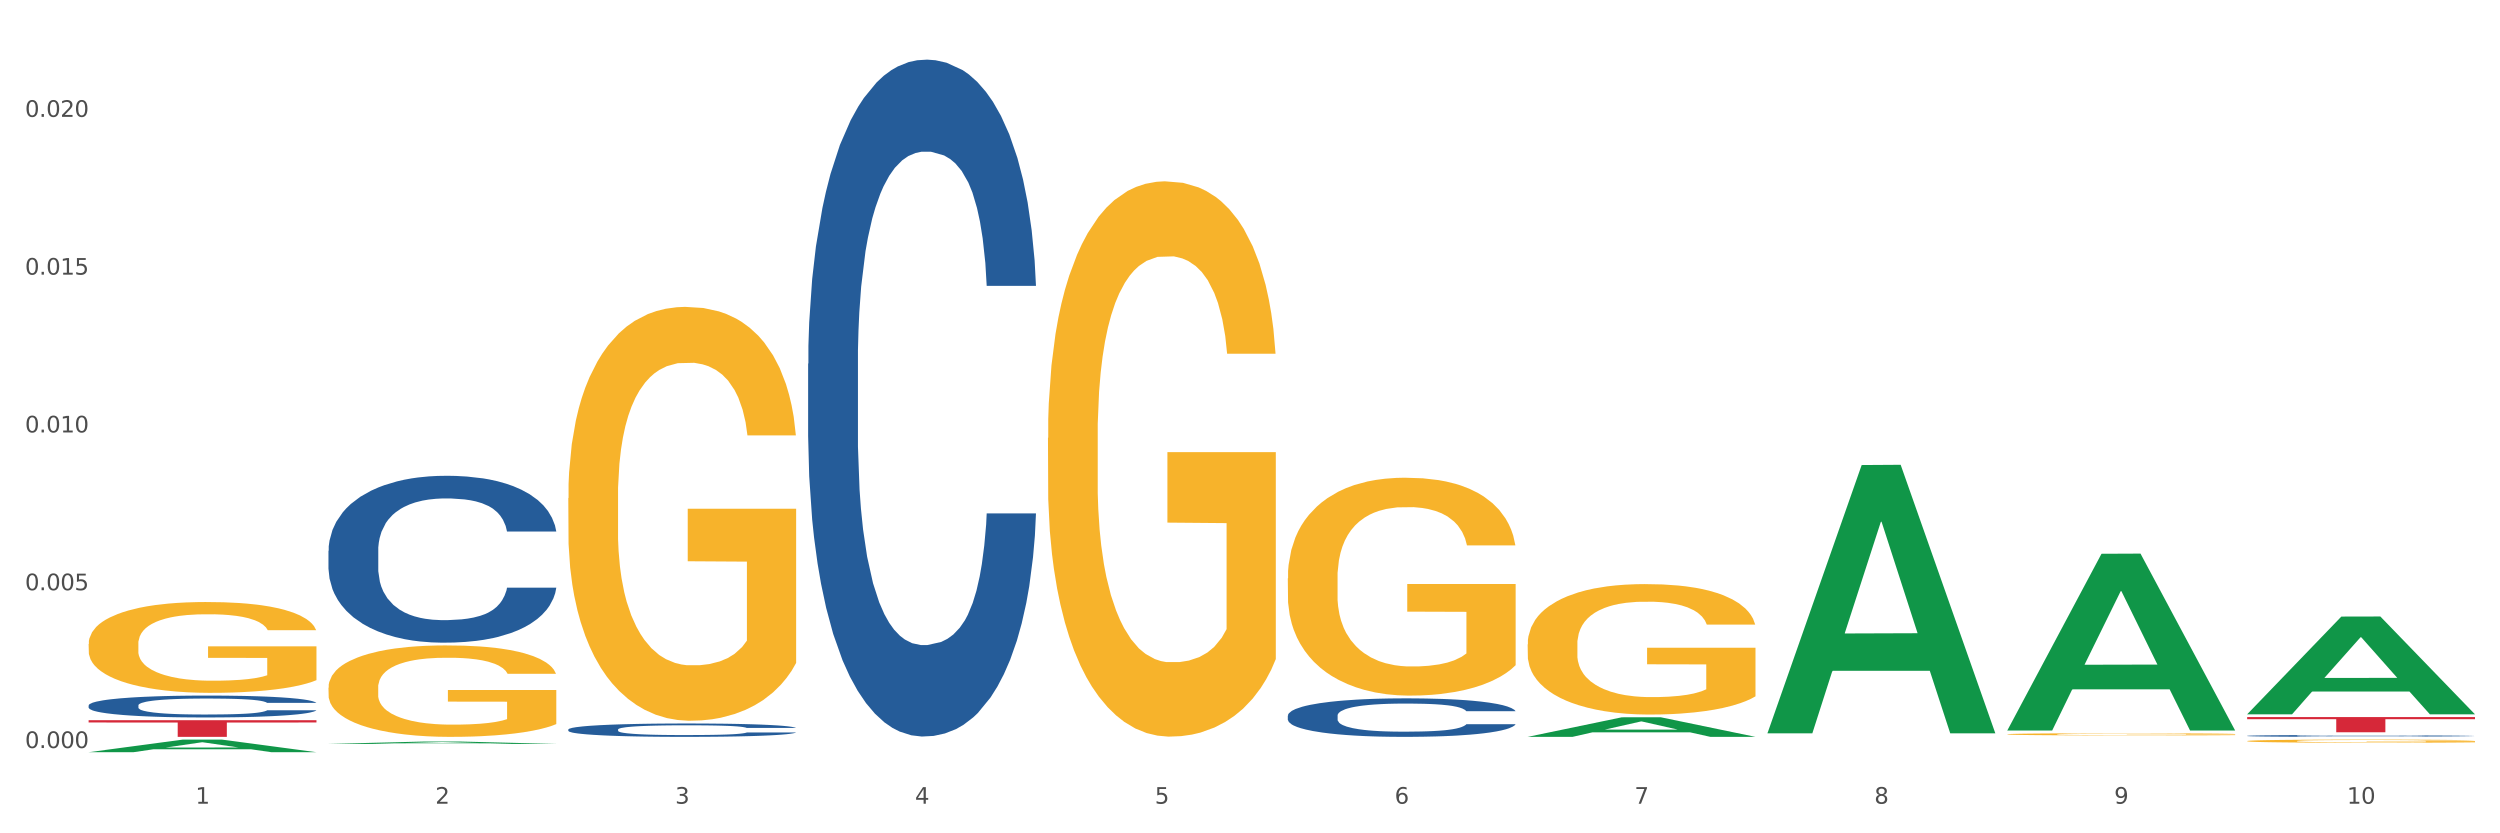 <?xml version="1.0" encoding="utf-8" standalone="no"?>
<!DOCTYPE svg PUBLIC "-//W3C//DTD SVG 1.1//EN"
  "http://www.w3.org/Graphics/SVG/1.1/DTD/svg11.dtd">
<svg xmlns:xlink="http://www.w3.org/1999/xlink" width="1080pt" height="360pt" viewBox="0 0 1080 360" xmlns="http://www.w3.org/2000/svg" version="1.1">
 <rect x="0" y="0" width="1080" height="360" fill="#333333" stroke="none"/>
 <defs>
  <style type="text/css">*{stroke-linejoin: round; stroke-linecap: butt}</style>
 </defs>
 <g id="figure_1">
  <g id="patch_1">
   <path d="M 0 360 
L 1080 360 
L 1080 0 
L 0 0 
z
" style="fill: #ffffff; stroke: #ffffff; stroke-linejoin: miter"/>
  </g>
  <g id="axes_1">
   <g id="matplotlib.axis_1">
    <g id="xtick_1">
     <g id="text_1">
      <!-- 1 -->
      <g style="fill: #4d4d4d" transform="translate(84.444 347.204) scale(0.096 -0.096)">
       <defs>
        <path id="DejaVuSans-31" d="M 794 531 
L 1825 531 
L 1825 4091 
L 703 3866 
L 703 4441 
L 1819 4666 
L 2450 4666 
L 2450 531 
L 3481 531 
L 3481 0 
L 794 0 
L 794 531 
z
" transform="scale(0.016)"/>
       </defs>
       <use xlink:href="#DejaVuSans-31"/>
      </g>
     </g>
    </g>
    <g id="xtick_2">
     <g id="text_2">
      <!-- 2 -->
      <g style="fill: #4d4d4d" transform="translate(188.053 347.204) scale(0.096 -0.096)">
       <defs>
        <path id="DejaVuSans-32" d="M 1228 531 
L 3431 531 
L 3431 0 
L 469 0 
L 469 531 
Q 828 903 1448 1529 
Q 2069 2156 2228 2338 
Q 2531 2678 2651 2914 
Q 2772 3150 2772 3378 
Q 2772 3750 2511 3984 
Q 2250 4219 1831 4219 
Q 1534 4219 1204 4116 
Q 875 4013 500 3803 
L 500 4441 
Q 881 4594 1212 4672 
Q 1544 4750 1819 4750 
Q 2544 4750 2975 4387 
Q 3406 4025 3406 3419 
Q 3406 3131 3298 2873 
Q 3191 2616 2906 2266 
Q 2828 2175 2409 1742 
Q 1991 1309 1228 531 
z
" transform="scale(0.016)"/>
       </defs>
       <use xlink:href="#DejaVuSans-32"/>
      </g>
     </g>
    </g>
    <g id="xtick_3">
     <g id="text_3">
      <!-- 3 -->
      <g style="fill: #4d4d4d" transform="translate(291.663 347.204) scale(0.096 -0.096)">
       <defs>
        <path id="DejaVuSans-33" d="M 2597 2516 
Q 3050 2419 3304 2112 
Q 3559 1806 3559 1356 
Q 3559 666 3084 287 
Q 2609 -91 1734 -91 
Q 1441 -91 1130 -33 
Q 819 25 488 141 
L 488 750 
Q 750 597 1062 519 
Q 1375 441 1716 441 
Q 2309 441 2620 675 
Q 2931 909 2931 1356 
Q 2931 1769 2642 2001 
Q 2353 2234 1838 2234 
L 1294 2234 
L 1294 2753 
L 1863 2753 
Q 2328 2753 2575 2939 
Q 2822 3125 2822 3475 
Q 2822 3834 2567 4026 
Q 2313 4219 1838 4219 
Q 1578 4219 1281 4162 
Q 984 4106 628 3988 
L 628 4550 
Q 988 4650 1302 4700 
Q 1616 4750 1894 4750 
Q 2613 4750 3031 4423 
Q 3450 4097 3450 3541 
Q 3450 3153 3228 2886 
Q 3006 2619 2597 2516 
z
" transform="scale(0.016)"/>
       </defs>
       <use xlink:href="#DejaVuSans-33"/>
      </g>
     </g>
    </g>
    <g id="xtick_4">
     <g id="text_4">
      <!-- 4 -->
      <g style="fill: #4d4d4d" transform="translate(395.273 347.204) scale(0.096 -0.096)">
       <defs>
        <path id="DejaVuSans-34" d="M 2419 4116 
L 825 1625 
L 2419 1625 
L 2419 4116 
z
M 2253 4666 
L 3047 4666 
L 3047 1625 
L 3713 1625 
L 3713 1100 
L 3047 1100 
L 3047 0 
L 2419 0 
L 2419 1100 
L 313 1100 
L 313 1709 
L 2253 4666 
z
" transform="scale(0.016)"/>
       </defs>
       <use xlink:href="#DejaVuSans-34"/>
      </g>
     </g>
    </g>
    <g id="xtick_5">
     <g id="text_5">
      <!-- 5 -->
      <g style="fill: #4d4d4d" transform="translate(498.883 347.204) scale(0.096 -0.096)">
       <defs>
        <path id="DejaVuSans-35" d="M 691 4666 
L 3169 4666 
L 3169 4134 
L 1269 4134 
L 1269 2991 
Q 1406 3038 1543 3061 
Q 1681 3084 1819 3084 
Q 2600 3084 3056 2656 
Q 3513 2228 3513 1497 
Q 3513 744 3044 326 
Q 2575 -91 1722 -91 
Q 1428 -91 1123 -41 
Q 819 9 494 109 
L 494 744 
Q 775 591 1075 516 
Q 1375 441 1709 441 
Q 2250 441 2565 725 
Q 2881 1009 2881 1497 
Q 2881 1984 2565 2268 
Q 2250 2553 1709 2553 
Q 1456 2553 1204 2497 
Q 953 2441 691 2322 
L 691 4666 
z
" transform="scale(0.016)"/>
       </defs>
       <use xlink:href="#DejaVuSans-35"/>
      </g>
     </g>
    </g>
    <g id="xtick_6">
     <g id="text_6">
      <!-- 6 -->
      <g style="fill: #4d4d4d" transform="translate(602.492 347.204) scale(0.096 -0.096)">
       <defs>
        <path id="DejaVuSans-36" d="M 2113 2584 
Q 1688 2584 1439 2293 
Q 1191 2003 1191 1497 
Q 1191 994 1439 701 
Q 1688 409 2113 409 
Q 2538 409 2786 701 
Q 3034 994 3034 1497 
Q 3034 2003 2786 2293 
Q 2538 2584 2113 2584 
z
M 3366 4563 
L 3366 3988 
Q 3128 4100 2886 4159 
Q 2644 4219 2406 4219 
Q 1781 4219 1451 3797 
Q 1122 3375 1075 2522 
Q 1259 2794 1537 2939 
Q 1816 3084 2150 3084 
Q 2853 3084 3261 2657 
Q 3669 2231 3669 1497 
Q 3669 778 3244 343 
Q 2819 -91 2113 -91 
Q 1303 -91 875 529 
Q 447 1150 447 2328 
Q 447 3434 972 4092 
Q 1497 4750 2381 4750 
Q 2619 4750 2861 4703 
Q 3103 4656 3366 4563 
z
" transform="scale(0.016)"/>
       </defs>
       <use xlink:href="#DejaVuSans-36"/>
      </g>
     </g>
    </g>
    <g id="xtick_7">
     <g id="text_7">
      <!-- 7 -->
      <g style="fill: #4d4d4d" transform="translate(706.102 347.204) scale(0.096 -0.096)">
       <defs>
        <path id="DejaVuSans-37" d="M 525 4666 
L 3525 4666 
L 3525 4397 
L 1831 0 
L 1172 0 
L 2766 4134 
L 525 4134 
L 525 4666 
z
" transform="scale(0.016)"/>
       </defs>
       <use xlink:href="#DejaVuSans-37"/>
      </g>
     </g>
    </g>
    <g id="xtick_8">
     <g id="text_8">
      <!-- 8 -->
      <g style="fill: #4d4d4d" transform="translate(809.712 347.204) scale(0.096 -0.096)">
       <defs>
        <path id="DejaVuSans-38" d="M 2034 2216 
Q 1584 2216 1326 1975 
Q 1069 1734 1069 1313 
Q 1069 891 1326 650 
Q 1584 409 2034 409 
Q 2484 409 2743 651 
Q 3003 894 3003 1313 
Q 3003 1734 2745 1975 
Q 2488 2216 2034 2216 
z
M 1403 2484 
Q 997 2584 770 2862 
Q 544 3141 544 3541 
Q 544 4100 942 4425 
Q 1341 4750 2034 4750 
Q 2731 4750 3128 4425 
Q 3525 4100 3525 3541 
Q 3525 3141 3298 2862 
Q 3072 2584 2669 2484 
Q 3125 2378 3379 2068 
Q 3634 1759 3634 1313 
Q 3634 634 3220 271 
Q 2806 -91 2034 -91 
Q 1263 -91 848 271 
Q 434 634 434 1313 
Q 434 1759 690 2068 
Q 947 2378 1403 2484 
z
M 1172 3481 
Q 1172 3119 1398 2916 
Q 1625 2713 2034 2713 
Q 2441 2713 2670 2916 
Q 2900 3119 2900 3481 
Q 2900 3844 2670 4047 
Q 2441 4250 2034 4250 
Q 1625 4250 1398 4047 
Q 1172 3844 1172 3481 
z
" transform="scale(0.016)"/>
       </defs>
       <use xlink:href="#DejaVuSans-38"/>
      </g>
     </g>
    </g>
    <g id="xtick_9">
     <g id="text_9">
      <!-- 9 -->
      <g style="fill: #4d4d4d" transform="translate(913.322 347.204) scale(0.096 -0.096)">
       <defs>
        <path id="DejaVuSans-39" d="M 703 97 
L 703 672 
Q 941 559 1184 500 
Q 1428 441 1663 441 
Q 2288 441 2617 861 
Q 2947 1281 2994 2138 
Q 2813 1869 2534 1725 
Q 2256 1581 1919 1581 
Q 1219 1581 811 2004 
Q 403 2428 403 3163 
Q 403 3881 828 4315 
Q 1253 4750 1959 4750 
Q 2769 4750 3195 4129 
Q 3622 3509 3622 2328 
Q 3622 1225 3098 567 
Q 2575 -91 1691 -91 
Q 1453 -91 1209 -44 
Q 966 3 703 97 
z
M 1959 2075 
Q 2384 2075 2632 2365 
Q 2881 2656 2881 3163 
Q 2881 3666 2632 3958 
Q 2384 4250 1959 4250 
Q 1534 4250 1286 3958 
Q 1038 3666 1038 3163 
Q 1038 2656 1286 2365 
Q 1534 2075 1959 2075 
z
" transform="scale(0.016)"/>
       </defs>
       <use xlink:href="#DejaVuSans-39"/>
      </g>
     </g>
    </g>
    <g id="xtick_10">
     <g id="text_10">
      <!-- 10 -->
      <g style="fill: #4d4d4d" transform="translate(1013.877 347.204) scale(0.096 -0.096)">
       <defs>
        <path id="DejaVuSans-30" d="M 2034 4250 
Q 1547 4250 1301 3770 
Q 1056 3291 1056 2328 
Q 1056 1369 1301 889 
Q 1547 409 2034 409 
Q 2525 409 2770 889 
Q 3016 1369 3016 2328 
Q 3016 3291 2770 3770 
Q 2525 4250 2034 4250 
z
M 2034 4750 
Q 2819 4750 3233 4129 
Q 3647 3509 3647 2328 
Q 3647 1150 3233 529 
Q 2819 -91 2034 -91 
Q 1250 -91 836 529 
Q 422 1150 422 2328 
Q 422 3509 836 4129 
Q 1250 4750 2034 4750 
z
" transform="scale(0.016)"/>
       </defs>
       <use xlink:href="#DejaVuSans-31"/>
       <use xlink:href="#DejaVuSans-30" transform="translate(63.623 0)"/>
      </g>
     </g>
    </g>
    <g id="xtick_11"/>
    <g id="xtick_12"/>
    <g id="xtick_13"/>
    <g id="xtick_14"/>
    <g id="xtick_15"/>
    <g id="xtick_16"/>
    <g id="xtick_17"/>
    <g id="xtick_18"/>
    <g id="xtick_19"/>
   </g>
   <g id="matplotlib.axis_2">
    <g id="ytick_1">
     <g id="text_11">
      <!-- 0.000 -->
      <g style="fill: #4d4d4d" transform="translate(10.8 323.149) scale(0.096 -0.096)">
       <defs>
        <path id="DejaVuSans-2e" d="M 684 794 
L 1344 794 
L 1344 0 
L 684 0 
L 684 794 
z
" transform="scale(0.016)"/>
       </defs>
       <use xlink:href="#DejaVuSans-30"/>
       <use xlink:href="#DejaVuSans-2e" transform="translate(63.623 0)"/>
       <use xlink:href="#DejaVuSans-30" transform="translate(95.41 0)"/>
       <use xlink:href="#DejaVuSans-30" transform="translate(159.033 0)"/>
       <use xlink:href="#DejaVuSans-30" transform="translate(222.656 0)"/>
      </g>
     </g>
    </g>
    <g id="ytick_2">
     <g id="text_12">
      <!-- 0.005 -->
      <g style="fill: #4d4d4d" transform="translate(10.8 254.982) scale(0.096 -0.096)">
       <use xlink:href="#DejaVuSans-30"/>
       <use xlink:href="#DejaVuSans-2e" transform="translate(63.623 0)"/>
       <use xlink:href="#DejaVuSans-30" transform="translate(95.41 0)"/>
       <use xlink:href="#DejaVuSans-30" transform="translate(159.033 0)"/>
       <use xlink:href="#DejaVuSans-35" transform="translate(222.656 0)"/>
      </g>
     </g>
    </g>
    <g id="ytick_3">
     <g id="text_13">
      <!-- 0.010 -->
      <g style="fill: #4d4d4d" transform="translate(10.8 186.815) scale(0.096 -0.096)">
       <use xlink:href="#DejaVuSans-30"/>
       <use xlink:href="#DejaVuSans-2e" transform="translate(63.623 0)"/>
       <use xlink:href="#DejaVuSans-30" transform="translate(95.41 0)"/>
       <use xlink:href="#DejaVuSans-31" transform="translate(159.033 0)"/>
       <use xlink:href="#DejaVuSans-30" transform="translate(222.656 0)"/>
      </g>
     </g>
    </g>
    <g id="ytick_4">
     <g id="text_14">
      <!-- 0.015 -->
      <g style="fill: #4d4d4d" transform="translate(10.8 118.648) scale(0.096 -0.096)">
       <use xlink:href="#DejaVuSans-30"/>
       <use xlink:href="#DejaVuSans-2e" transform="translate(63.623 0)"/>
       <use xlink:href="#DejaVuSans-30" transform="translate(95.41 0)"/>
       <use xlink:href="#DejaVuSans-31" transform="translate(159.033 0)"/>
       <use xlink:href="#DejaVuSans-35" transform="translate(222.656 0)"/>
      </g>
     </g>
    </g>
    <g id="ytick_5">
     <g id="text_15">
      <!-- 0.020 -->
      <g style="fill: #4d4d4d" transform="translate(10.8 50.481) scale(0.096 -0.096)">
       <use xlink:href="#DejaVuSans-30"/>
       <use xlink:href="#DejaVuSans-2e" transform="translate(63.623 0)"/>
       <use xlink:href="#DejaVuSans-30" transform="translate(95.41 0)"/>
       <use xlink:href="#DejaVuSans-32" transform="translate(159.033 0)"/>
       <use xlink:href="#DejaVuSans-30" transform="translate(222.656 0)"/>
      </g>
     </g>
    </g>
    <g id="ytick_6"/>
    <g id="ytick_7"/>
    <g id="ytick_8"/>
    <g id="ytick_9"/>
   </g>
   <g id="PolyCollection_1">
    <path d="M 38.283 324.939 
L 38.384 324.934 
L 78.974 319.507 
L 95.818 319.502 
L 136.712 324.95 
L 117.229 324.95 
L 108.401 323.681 
L 66.493 323.681 
L 66.188 323.701 
L 57.664 324.95 
L 38.283 324.95 
L 38.283 324.939 
L 71.769 322.924 
L 103.125 322.919 
L 87.599 320.663 
L 87.396 320.653 
L 87.193 320.668 
L 71.668 322.919 
L 71.769 322.924 
L 38.283 324.939 
z
" clip-path="url(#p1e7a0c6ea5)" style="fill: #109648"/>
    <path d="M 970.771 317.882 
L 970.887 317.881 
L 970.887 317.86 
L 971.236 317.832 
L 972.516 317.781 
L 974.145 317.741 
L 976.937 317.696 
L 978.45 317.676 
L 980.428 317.655 
L 984.5 317.62 
L 989.154 317.591 
L 992.411 317.575 
L 994.854 317.564 
L 1000.323 317.546 
L 1003.464 317.538 
L 1006.722 317.531 
L 1009.514 317.527 
L 1014.168 317.521 
L 1017.891 317.519 
L 1022.196 317.518 
L 1025.803 317.519 
L 1030.573 317.522 
L 1037.554 317.531 
L 1040.23 317.536 
L 1043.836 317.545 
L 1047.56 317.557 
L 1050.585 317.569 
L 1054.075 317.586 
L 1057.682 317.608 
L 1061.172 317.636 
L 1063.615 317.662 
L 1065.593 317.689 
L 1067.338 317.722 
L 1068.618 317.758 
L 1069.2 317.789 
L 1047.909 317.789 
L 1047.327 317.761 
L 1046.163 317.732 
L 1045 317.712 
L 1043.72 317.696 
L 1041.742 317.677 
L 1039.997 317.665 
L 1037.088 317.651 
L 1034.412 317.643 
L 1032.202 317.637 
L 1029.526 317.633 
L 1023.825 317.628 
L 1019.753 317.628 
L 1017.193 317.63 
L 1014.052 317.634 
L 1011.376 317.639 
L 1008.234 317.648 
L 1005.791 317.657 
L 1003.348 317.67 
L 1001.952 317.679 
L 999.857 317.695 
L 998.461 317.708 
L 996.6 317.731 
L 995.553 317.747 
L 993.691 317.789 
L 992.877 317.82 
L 992.528 317.842 
L 992.295 317.866 
L 992.295 317.981 
L 992.993 318.032 
L 993.575 318.055 
L 994.505 318.08 
L 996.251 318.112 
L 998.81 318.144 
L 1001.486 318.167 
L 1003.697 318.181 
L 1005.791 318.191 
L 1007.885 318.199 
L 1010.445 318.207 
L 1012.539 318.211 
L 1015.681 318.216 
L 1019.404 318.218 
L 1022.312 318.218 
L 1028.246 318.214 
L 1030.922 318.21 
L 1033.482 318.205 
L 1036.274 318.197 
L 1038.484 318.188 
L 1039.764 318.182 
L 1041.859 318.168 
L 1043.487 318.153 
L 1044.884 318.136 
L 1045.814 318.121 
L 1046.861 318.099 
L 1047.676 318.074 
L 1047.909 318.061 
L 1069.2 318.061 
L 1068.735 318.087 
L 1067.92 318.113 
L 1066.291 318.148 
L 1065.012 318.168 
L 1063.034 318.192 
L 1060.939 318.213 
L 1058.031 318.236 
L 1055.355 318.253 
L 1052.562 318.267 
L 1049.537 318.281 
L 1044.069 318.299 
L 1042.091 318.304 
L 1037.903 318.313 
L 1034.645 318.318 
L 1029.875 318.323 
L 1024.988 318.326 
L 1019.869 318.327 
L 1015.332 318.326 
L 1010.329 318.321 
L 1007.187 318.317 
L 1003.697 318.31 
L 999.625 318.3 
L 995.785 318.287 
L 992.179 318.272 
L 988.804 318.255 
L 985.663 318.236 
L 981.591 318.205 
L 978.566 318.173 
L 976.355 318.145 
L 974.843 318.12 
L 973.33 318.089 
L 972.516 318.068 
L 971.236 318.016 
L 970.771 317.968 
L 970.771 317.882 
z
" clip-path="url(#p1e7a0c6ea5)" style="fill: #255c99"/>
    <path d="M 970.771 309.771 
L 1069.2 309.771 
L 1069.2 310.685 
L 1030.481 310.691 
L 1030.481 316.343 
L 1009.256 316.343 
L 1009.256 310.691 
L 970.771 310.685 
L 970.771 309.778 
L 970.771 309.771 
z
" clip-path="url(#p1e7a0c6ea5)" style="fill: #d62839"/>
    <path d="M 38.283 311.117 
L 136.712 311.117 
L 136.712 312.119 
L 97.994 312.126 
L 97.994 318.327 
L 76.768 318.327 
L 76.768 312.126 
L 38.283 312.119 
L 38.283 311.124 
L 38.283 311.117 
z
" clip-path="url(#p1e7a0c6ea5)" style="fill: #d62839"/>
    <path d="M 556.332 309.163 
L 556.448 309.148 
L 556.448 308.722 
L 556.797 308.145 
L 558.077 307.081 
L 559.706 306.276 
L 562.498 305.333 
L 564.011 304.938 
L 565.989 304.497 
L 570.061 303.783 
L 574.715 303.175 
L 577.972 302.841 
L 580.415 302.628 
L 585.884 302.248 
L 589.025 302.081 
L 592.283 301.944 
L 595.075 301.853 
L 599.729 301.747 
L 603.452 301.701 
L 607.757 301.686 
L 611.364 301.701 
L 616.134 301.762 
L 623.115 301.944 
L 625.791 302.051 
L 629.397 302.233 
L 633.121 302.476 
L 636.146 302.719 
L 639.636 303.069 
L 643.243 303.525 
L 646.733 304.102 
L 649.176 304.634 
L 651.154 305.197 
L 652.899 305.88 
L 654.179 306.625 
L 654.761 307.248 
L 633.47 307.248 
L 632.888 306.686 
L 631.724 306.078 
L 630.561 305.668 
L 629.281 305.333 
L 627.303 304.953 
L 625.558 304.71 
L 622.649 304.421 
L 619.973 304.239 
L 617.763 304.133 
L 615.087 304.042 
L 609.386 303.95 
L 605.314 303.95 
L 602.754 303.981 
L 599.613 304.057 
L 596.937 304.163 
L 593.795 304.345 
L 591.352 304.543 
L 588.909 304.801 
L 587.513 304.984 
L 585.418 305.318 
L 584.022 305.592 
L 582.161 306.063 
L 581.114 306.397 
L 579.252 307.263 
L 578.438 307.902 
L 578.089 308.342 
L 577.856 308.829 
L 577.856 311.2 
L 578.554 312.263 
L 579.136 312.719 
L 580.066 313.236 
L 581.812 313.905 
L 584.371 314.558 
L 587.047 315.029 
L 589.258 315.318 
L 591.352 315.531 
L 593.446 315.698 
L 596.006 315.85 
L 598.1 315.941 
L 601.242 316.032 
L 604.965 316.078 
L 607.873 316.078 
L 613.807 316.002 
L 616.483 315.926 
L 619.043 315.82 
L 621.835 315.652 
L 624.045 315.47 
L 625.325 315.333 
L 627.42 315.044 
L 629.048 314.74 
L 630.445 314.391 
L 631.375 314.087 
L 632.422 313.631 
L 633.237 313.114 
L 633.47 312.841 
L 654.761 312.841 
L 654.296 313.388 
L 653.481 313.92 
L 651.852 314.634 
L 650.573 315.044 
L 648.595 315.546 
L 646.5 315.971 
L 643.592 316.443 
L 640.916 316.792 
L 638.123 317.096 
L 635.098 317.37 
L 629.63 317.75 
L 627.652 317.856 
L 623.464 318.038 
L 620.206 318.145 
L 615.436 318.251 
L 610.549 318.312 
L 605.43 318.327 
L 600.893 318.297 
L 595.89 318.206 
L 592.748 318.114 
L 589.258 317.978 
L 585.186 317.765 
L 581.346 317.506 
L 577.74 317.202 
L 574.365 316.853 
L 571.224 316.458 
L 567.152 315.804 
L 564.127 315.166 
L 561.916 314.573 
L 560.404 314.072 
L 558.891 313.434 
L 558.077 312.993 
L 556.797 311.929 
L 556.332 310.941 
L 556.332 309.163 
z
" clip-path="url(#p1e7a0c6ea5)" style="fill: #255c99"/>
    <path d="M 349.112 157.15 
L 349.229 156.883 
L 349.229 149.405 
L 349.578 139.257 
L 350.857 120.564 
L 352.486 106.41 
L 355.279 89.852 
L 356.791 82.909 
L 358.769 75.164 
L 362.841 62.613 
L 367.495 51.931 
L 370.753 46.056 
L 373.196 42.317 
L 378.664 35.64 
L 381.806 32.703 
L 385.063 30.299 
L 387.856 28.697 
L 392.51 26.828 
L 396.233 26.027 
L 400.537 25.759 
L 404.144 26.027 
L 408.914 27.095 
L 415.895 30.299 
L 418.571 32.169 
L 422.178 35.373 
L 425.901 39.646 
L 428.926 43.919 
L 432.416 50.061 
L 436.023 58.073 
L 439.514 68.221 
L 441.957 77.568 
L 443.935 87.449 
L 445.68 99.466 
L 446.96 112.552 
L 447.542 123.501 
L 426.25 123.501 
L 425.668 113.62 
L 424.505 102.938 
L 423.341 95.728 
L 422.062 89.852 
L 420.084 83.176 
L 418.339 78.903 
L 415.43 73.829 
L 412.754 70.625 
L 410.543 68.755 
L 407.867 67.153 
L 402.166 65.551 
L 398.094 65.551 
L 395.535 66.085 
L 392.393 67.42 
L 389.717 69.289 
L 386.576 72.494 
L 384.133 75.966 
L 381.689 80.506 
L 380.293 83.71 
L 378.199 89.585 
L 376.803 94.392 
L 374.941 102.671 
L 373.894 108.546 
L 372.033 123.768 
L 371.218 134.984 
L 370.869 142.729 
L 370.636 151.275 
L 370.636 192.935 
L 371.334 211.629 
L 371.916 219.641 
L 372.847 228.72 
L 374.592 240.471 
L 377.152 251.954 
L 379.828 260.233 
L 382.038 265.307 
L 384.133 269.045 
L 386.227 271.983 
L 388.786 274.654 
L 390.881 276.256 
L 394.022 277.858 
L 397.745 278.659 
L 400.654 278.659 
L 406.587 277.324 
L 409.263 275.989 
L 411.823 274.119 
L 414.615 271.182 
L 416.826 267.977 
L 418.106 265.574 
L 420.2 260.5 
L 421.829 255.159 
L 423.225 249.016 
L 424.156 243.675 
L 425.203 235.664 
L 426.017 226.584 
L 426.25 221.777 
L 447.542 221.777 
L 447.076 231.391 
L 446.262 240.738 
L 444.633 253.289 
L 443.353 260.5 
L 441.375 269.313 
L 439.281 276.79 
L 436.372 285.069 
L 433.696 291.211 
L 430.904 296.552 
L 427.879 301.359 
L 422.411 308.035 
L 420.433 309.905 
L 416.244 313.109 
L 412.987 314.979 
L 408.216 316.848 
L 403.33 317.916 
L 398.211 318.183 
L 393.673 317.649 
L 388.67 316.047 
L 385.529 314.445 
L 382.038 312.041 
L 377.966 308.302 
L 374.127 303.762 
L 370.52 298.421 
L 367.146 292.279 
L 364.005 285.336 
L 359.932 273.852 
L 356.907 262.636 
L 354.697 252.221 
L 353.184 243.408 
L 351.672 232.192 
L 350.857 224.447 
L 349.578 205.754 
L 349.112 188.395 
L 349.112 157.15 
z
" clip-path="url(#p1e7a0c6ea5)" style="fill: #255c99"/>
    <path d="M 38.283 278.206 
L 38.399 278.17 
L 38.399 276.88 
L 38.632 275.769 
L 39.794 273.082 
L 41.537 270.86 
L 42.815 269.677 
L 44.093 268.71 
L 45.604 267.742 
L 47.464 266.739 
L 50.834 265.27 
L 52.925 264.517 
L 55.482 263.729 
L 60.13 262.582 
L 63.5 261.937 
L 66.987 261.399 
L 72.681 260.754 
L 76.4 260.468 
L 80.351 260.253 
L 85.115 260.109 
L 88.718 260.074 
L 96.62 260.181 
L 103.36 260.504 
L 106.614 260.754 
L 110.798 261.184 
L 113.006 261.471 
L 116.608 262.044 
L 120.327 262.797 
L 122.883 263.442 
L 126.718 264.66 
L 129.623 265.879 
L 132.296 267.384 
L 133.691 268.423 
L 134.737 269.391 
L 135.666 270.501 
L 136.596 272.257 
L 115.678 272.257 
L 114.865 271.003 
L 113.587 269.821 
L 111.727 268.674 
L 110.1 267.957 
L 107.311 267.061 
L 104.755 266.488 
L 102.082 266.058 
L 98.828 265.7 
L 96.271 265.52 
L 92.669 265.377 
L 85.58 265.413 
L 80.816 265.7 
L 77.562 266.058 
L 75.47 266.38 
L 73.611 266.739 
L 71.519 267.24 
L 69.078 267.993 
L 67.335 268.674 
L 65.592 269.534 
L 64.198 270.394 
L 62.919 271.397 
L 61.873 272.472 
L 61.06 273.583 
L 60.363 274.945 
L 59.782 277.203 
L 59.782 282.112 
L 60.014 283.223 
L 60.595 284.692 
L 61.292 285.803 
L 62.455 287.129 
L 63.5 288.025 
L 65.476 289.315 
L 67.684 290.39 
L 69.427 291.071 
L 71.17 291.644 
L 74.192 292.432 
L 77.562 293.077 
L 80.467 293.472 
L 84.418 293.83 
L 87.091 293.973 
L 89.415 294.045 
L 95.109 294.045 
L 99.177 293.938 
L 103.709 293.687 
L 107.195 293.364 
L 110.1 292.97 
L 113.354 292.325 
L 115.446 291.716 
L 115.446 284.226 
L 89.88 284.19 
L 89.88 279.209 
L 136.712 279.209 
L 136.712 293.83 
L 134.737 294.583 
L 132.529 295.263 
L 130.205 295.873 
L 126.718 296.625 
L 122.535 297.342 
L 118.816 297.844 
L 114.865 298.274 
L 110.217 298.668 
L 104.174 299.026 
L 100.455 299.169 
L 95.807 299.277 
L 90.345 299.313 
L 85.58 299.241 
L 80.932 299.062 
L 76.051 298.739 
L 71.286 298.274 
L 67.684 297.808 
L 64.081 297.234 
L 60.247 296.482 
L 57.225 295.765 
L 54.901 295.12 
L 52.344 294.296 
L 49.555 293.221 
L 47.464 292.253 
L 45.604 291.25 
L 43.629 289.96 
L 42.234 288.849 
L 40.84 287.451 
L 40.026 286.412 
L 39.096 284.8 
L 38.399 282.542 
L 38.283 278.206 
z
" clip-path="url(#p1e7a0c6ea5)" style="fill: #f7b32b"/>
    <path d="M 245.502 315.144 
L 245.619 315.139 
L 245.619 314.991 
L 245.968 314.79 
L 247.248 314.421 
L 248.877 314.141 
L 251.669 313.814 
L 253.181 313.677 
L 255.159 313.524 
L 259.231 313.275 
L 263.885 313.064 
L 267.143 312.948 
L 269.586 312.874 
L 275.055 312.742 
L 278.196 312.684 
L 281.454 312.637 
L 284.246 312.605 
L 288.9 312.568 
L 292.623 312.552 
L 296.928 312.547 
L 300.534 312.552 
L 305.305 312.573 
L 312.285 312.637 
L 314.961 312.674 
L 318.568 312.737 
L 322.291 312.822 
L 325.316 312.906 
L 328.807 313.027 
L 332.413 313.186 
L 335.904 313.386 
L 338.347 313.571 
L 340.325 313.766 
L 342.07 314.004 
L 343.35 314.263 
L 343.932 314.479 
L 322.64 314.479 
L 322.059 314.284 
L 320.895 314.073 
L 319.732 313.93 
L 318.452 313.814 
L 316.474 313.682 
L 314.729 313.597 
L 311.82 313.497 
L 309.144 313.434 
L 306.934 313.397 
L 304.258 313.365 
L 298.557 313.334 
L 294.484 313.334 
L 291.925 313.344 
L 288.783 313.37 
L 286.107 313.407 
L 282.966 313.471 
L 280.523 313.539 
L 278.08 313.629 
L 276.683 313.692 
L 274.589 313.809 
L 273.193 313.904 
L 271.331 314.067 
L 270.284 314.183 
L 268.423 314.484 
L 267.608 314.706 
L 267.259 314.859 
L 267.027 315.028 
L 267.027 315.851 
L 267.725 316.221 
L 268.306 316.379 
L 269.237 316.559 
L 270.982 316.791 
L 273.542 317.018 
L 276.218 317.182 
L 278.429 317.282 
L 280.523 317.356 
L 282.617 317.414 
L 285.177 317.467 
L 287.271 317.498 
L 290.412 317.53 
L 294.135 317.546 
L 297.044 317.546 
L 302.978 317.519 
L 305.654 317.493 
L 308.213 317.456 
L 311.006 317.398 
L 313.216 317.335 
L 314.496 317.287 
L 316.59 317.187 
L 318.219 317.081 
L 319.615 316.96 
L 320.546 316.854 
L 321.593 316.696 
L 322.408 316.517 
L 322.64 316.422 
L 343.932 316.422 
L 343.466 316.612 
L 342.652 316.796 
L 341.023 317.044 
L 339.743 317.187 
L 337.765 317.361 
L 335.671 317.509 
L 332.762 317.673 
L 330.087 317.794 
L 327.294 317.9 
L 324.269 317.995 
L 318.801 318.127 
L 316.823 318.163 
L 312.635 318.227 
L 309.377 318.264 
L 304.607 318.301 
L 299.72 318.322 
L 294.601 318.327 
L 290.063 318.317 
L 285.06 318.285 
L 281.919 318.253 
L 278.429 318.206 
L 274.356 318.132 
L 270.517 318.042 
L 266.91 317.936 
L 263.536 317.815 
L 260.395 317.678 
L 256.323 317.451 
L 253.298 317.229 
L 251.087 317.023 
L 249.575 316.849 
L 248.062 316.627 
L 247.248 316.474 
L 245.968 316.105 
L 245.502 315.762 
L 245.502 315.144 
z
" clip-path="url(#p1e7a0c6ea5)" style="fill: #255c99"/>
    <path d="M 141.893 237.934 
L 142.009 237.868 
L 142.009 236.024 
L 142.358 233.522 
L 143.638 228.912 
L 145.267 225.422 
L 148.059 221.339 
L 149.572 219.627 
L 151.55 217.718 
L 155.622 214.623 
L 160.276 211.989 
L 163.533 210.54 
L 165.977 209.618 
L 171.445 207.972 
L 174.586 207.248 
L 177.844 206.655 
L 180.636 206.26 
L 185.29 205.799 
L 189.013 205.601 
L 193.318 205.535 
L 196.925 205.601 
L 201.695 205.865 
L 208.676 206.655 
L 211.352 207.116 
L 214.958 207.906 
L 218.682 208.96 
L 221.707 210.013 
L 225.197 211.528 
L 228.804 213.503 
L 232.294 216.006 
L 234.737 218.31 
L 236.715 220.747 
L 238.46 223.71 
L 239.74 226.937 
L 240.322 229.637 
L 219.031 229.637 
L 218.449 227.2 
L 217.285 224.566 
L 216.122 222.788 
L 214.842 221.339 
L 212.864 219.693 
L 211.119 218.64 
L 208.21 217.388 
L 205.534 216.598 
L 203.324 216.137 
L 200.648 215.742 
L 194.947 215.347 
L 190.875 215.347 
L 188.315 215.479 
L 185.174 215.808 
L 182.498 216.269 
L 179.356 217.059 
L 176.913 217.915 
L 174.47 219.035 
L 173.074 219.825 
L 170.979 221.274 
L 169.583 222.459 
L 167.722 224.5 
L 166.675 225.949 
L 164.813 229.702 
L 163.999 232.468 
L 163.65 234.378 
L 163.417 236.485 
L 163.417 246.758 
L 164.115 251.367 
L 164.697 253.343 
L 165.627 255.582 
L 167.373 258.479 
L 169.932 261.311 
L 172.608 263.352 
L 174.819 264.603 
L 176.913 265.525 
L 179.007 266.249 
L 181.567 266.908 
L 183.661 267.303 
L 186.803 267.698 
L 190.526 267.896 
L 193.434 267.896 
L 199.368 267.566 
L 202.044 267.237 
L 204.604 266.776 
L 207.396 266.052 
L 209.606 265.262 
L 210.886 264.669 
L 212.981 263.418 
L 214.609 262.101 
L 216.006 260.586 
L 216.936 259.269 
L 217.983 257.294 
L 218.798 255.055 
L 219.031 253.87 
L 240.322 253.87 
L 239.857 256.24 
L 239.042 258.545 
L 237.413 261.64 
L 236.134 263.418 
L 234.156 265.591 
L 232.061 267.435 
L 229.153 269.476 
L 226.477 270.991 
L 223.684 272.308 
L 220.659 273.493 
L 215.191 275.139 
L 213.213 275.6 
L 209.025 276.39 
L 205.767 276.851 
L 200.997 277.312 
L 196.11 277.576 
L 190.991 277.642 
L 186.454 277.51 
L 181.451 277.115 
L 178.309 276.72 
L 174.819 276.127 
L 170.747 275.205 
L 166.907 274.086 
L 163.301 272.769 
L 159.926 271.254 
L 156.785 269.542 
L 152.713 266.71 
L 149.688 263.945 
L 147.477 261.376 
L 145.965 259.203 
L 144.452 256.438 
L 143.638 254.528 
L 142.358 249.919 
L 141.893 245.638 
L 141.893 237.934 
z
" clip-path="url(#p1e7a0c6ea5)" style="fill: #255c99"/>
    <path d="M 38.283 304.736 
L 38.399 304.727 
L 38.399 304.485 
L 38.748 304.157 
L 40.028 303.553 
L 41.657 303.095 
L 44.449 302.56 
L 45.962 302.335 
L 47.94 302.085 
L 52.012 301.679 
L 56.666 301.334 
L 59.923 301.144 
L 62.367 301.023 
L 67.835 300.807 
L 70.976 300.712 
L 74.234 300.635 
L 77.026 300.583 
L 81.68 300.522 
L 85.403 300.496 
L 89.708 300.488 
L 93.315 300.496 
L 98.085 300.531 
L 105.066 300.635 
L 107.742 300.695 
L 111.349 300.799 
L 115.072 300.937 
L 118.097 301.075 
L 121.587 301.273 
L 125.194 301.532 
L 128.684 301.861 
L 131.128 302.163 
L 133.106 302.482 
L 134.851 302.871 
L 136.131 303.294 
L 136.712 303.648 
L 115.421 303.648 
L 114.839 303.328 
L 113.676 302.983 
L 112.512 302.75 
L 111.232 302.56 
L 109.254 302.344 
L 107.509 302.206 
L 104.601 302.042 
L 101.925 301.938 
L 99.714 301.878 
L 97.038 301.826 
L 91.337 301.774 
L 87.265 301.774 
L 84.705 301.792 
L 81.564 301.835 
L 78.888 301.895 
L 75.747 301.999 
L 73.303 302.111 
L 70.86 302.258 
L 69.464 302.361 
L 67.37 302.551 
L 65.974 302.707 
L 64.112 302.974 
L 63.065 303.164 
L 61.203 303.657 
L 60.389 304.019 
L 60.04 304.27 
L 59.807 304.546 
L 59.807 305.893 
L 60.505 306.497 
L 61.087 306.756 
L 62.018 307.05 
L 63.763 307.43 
L 66.323 307.801 
L 68.999 308.069 
L 71.209 308.233 
L 73.303 308.354 
L 75.398 308.449 
L 77.957 308.535 
L 80.051 308.587 
L 83.193 308.639 
L 86.916 308.664 
L 89.825 308.664 
L 95.758 308.621 
L 98.434 308.578 
L 100.994 308.518 
L 103.786 308.423 
L 105.997 308.319 
L 107.277 308.241 
L 109.371 308.077 
L 111 307.905 
L 112.396 307.706 
L 113.327 307.533 
L 114.374 307.274 
L 115.188 306.981 
L 115.421 306.825 
L 136.712 306.825 
L 136.247 307.136 
L 135.432 307.438 
L 133.804 307.844 
L 132.524 308.077 
L 130.546 308.362 
L 128.452 308.604 
L 125.543 308.872 
L 122.867 309.07 
L 120.075 309.243 
L 117.05 309.398 
L 111.581 309.614 
L 109.603 309.675 
L 105.415 309.778 
L 102.157 309.839 
L 97.387 309.899 
L 92.501 309.934 
L 87.381 309.942 
L 82.844 309.925 
L 77.841 309.873 
L 74.7 309.821 
L 71.209 309.744 
L 67.137 309.623 
L 63.298 309.476 
L 59.691 309.303 
L 56.317 309.105 
L 53.175 308.88 
L 49.103 308.509 
L 46.078 308.146 
L 43.868 307.81 
L 42.355 307.525 
L 40.843 307.162 
L 40.028 306.912 
L 38.748 306.307 
L 38.283 305.746 
L 38.283 304.736 
z
" clip-path="url(#p1e7a0c6ea5)" style="fill: #255c99"/>
    <path d="M 141.893 297.074 
L 142.009 297.038 
L 142.009 295.739 
L 142.241 294.621 
L 143.403 291.915 
L 145.147 289.677 
L 146.425 288.487 
L 147.703 287.512 
L 149.214 286.538 
L 151.073 285.528 
L 154.443 284.049 
L 156.535 283.291 
L 159.092 282.497 
L 163.74 281.342 
L 167.11 280.693 
L 170.596 280.152 
L 176.291 279.502 
L 180.009 279.213 
L 183.961 278.997 
L 188.725 278.853 
L 192.328 278.817 
L 200.23 278.925 
L 206.97 279.249 
L 210.224 279.502 
L 214.407 279.935 
L 216.615 280.224 
L 220.218 280.801 
L 223.937 281.559 
L 226.493 282.208 
L 230.328 283.435 
L 233.233 284.662 
L 235.906 286.177 
L 237.301 287.224 
L 238.346 288.198 
L 239.276 289.317 
L 240.206 291.085 
L 219.288 291.085 
L 218.475 289.822 
L 217.196 288.631 
L 215.337 287.476 
L 213.71 286.755 
L 210.921 285.853 
L 208.364 285.275 
L 205.692 284.842 
L 202.438 284.481 
L 199.881 284.301 
L 196.279 284.157 
L 189.19 284.193 
L 184.425 284.481 
L 181.171 284.842 
L 179.08 285.167 
L 177.22 285.528 
L 175.129 286.033 
L 172.688 286.791 
L 170.945 287.476 
L 169.202 288.342 
L 167.807 289.208 
L 166.529 290.219 
L 165.483 291.301 
L 164.67 292.42 
L 163.973 293.791 
L 163.391 296.064 
L 163.391 301.007 
L 163.624 302.126 
L 164.205 303.605 
L 164.902 304.724 
L 166.064 306.059 
L 167.11 306.961 
L 169.086 308.26 
L 171.294 309.342 
L 173.037 310.028 
L 174.78 310.605 
L 177.801 311.399 
L 181.171 312.049 
L 184.077 312.446 
L 188.028 312.806 
L 190.701 312.951 
L 193.025 313.023 
L 198.719 313.023 
L 202.786 312.915 
L 207.319 312.662 
L 210.805 312.337 
L 213.71 311.94 
L 216.964 311.291 
L 219.056 310.678 
L 219.056 303.136 
L 193.49 303.1 
L 193.49 298.085 
L 240.322 298.085 
L 240.322 312.806 
L 238.346 313.564 
L 236.138 314.25 
L 233.814 314.863 
L 230.328 315.621 
L 226.144 316.343 
L 222.426 316.848 
L 218.475 317.281 
L 213.826 317.678 
L 207.783 318.038 
L 204.065 318.183 
L 199.416 318.291 
L 193.955 318.327 
L 189.19 318.255 
L 184.542 318.075 
L 179.661 317.75 
L 174.896 317.281 
L 171.294 316.812 
L 167.691 316.234 
L 163.856 315.477 
L 160.835 314.755 
L 158.511 314.105 
L 155.954 313.276 
L 153.165 312.193 
L 151.073 311.219 
L 149.214 310.208 
L 147.238 308.909 
L 145.844 307.791 
L 144.449 306.384 
L 143.636 305.337 
L 142.706 303.714 
L 142.009 301.44 
L 141.893 297.074 
z
" clip-path="url(#p1e7a0c6ea5)" style="fill: #f7b32b"/>
    <path d="M 245.502 215.192 
L 245.619 215.029 
L 245.619 209.15 
L 245.851 204.088 
L 247.013 191.841 
L 248.756 181.717 
L 250.035 176.328 
L 251.313 171.919 
L 252.824 167.51 
L 254.683 162.938 
L 258.053 156.243 
L 260.145 152.814 
L 262.701 149.221 
L 267.35 143.996 
L 270.72 141.056 
L 274.206 138.607 
L 279.9 135.668 
L 283.619 134.361 
L 287.57 133.382 
L 292.335 132.728 
L 295.937 132.565 
L 303.84 133.055 
L 310.58 134.525 
L 313.834 135.668 
L 318.017 137.627 
L 320.225 138.934 
L 323.828 141.546 
L 327.546 144.975 
L 330.103 147.915 
L 333.938 153.467 
L 336.843 159.019 
L 339.516 165.877 
L 340.91 170.613 
L 341.956 175.022 
L 342.886 180.084 
L 343.816 188.085 
L 322.898 188.085 
L 322.084 182.37 
L 320.806 176.981 
L 318.947 171.756 
L 317.32 168.49 
L 314.531 164.407 
L 311.974 161.795 
L 309.301 159.835 
L 306.048 158.202 
L 303.491 157.386 
L 299.888 156.733 
L 292.8 156.896 
L 288.035 158.202 
L 284.781 159.835 
L 282.689 161.305 
L 280.83 162.938 
L 278.738 165.224 
L 276.298 168.653 
L 274.555 171.756 
L 272.812 175.675 
L 271.417 179.594 
L 270.139 184.166 
L 269.093 189.065 
L 268.28 194.127 
L 267.582 200.332 
L 267.001 210.62 
L 267.001 232.991 
L 267.234 238.053 
L 267.815 244.748 
L 268.512 249.81 
L 269.674 255.852 
L 270.72 259.934 
L 272.695 265.813 
L 274.903 270.712 
L 276.647 273.814 
L 278.39 276.427 
L 281.411 280.02 
L 284.781 282.959 
L 287.686 284.755 
L 291.638 286.388 
L 294.31 287.041 
L 296.635 287.368 
L 302.329 287.368 
L 306.396 286.878 
L 310.928 285.735 
L 314.415 284.265 
L 317.32 282.469 
L 320.574 279.53 
L 322.665 276.754 
L 322.665 242.625 
L 297.099 242.462 
L 297.099 219.764 
L 343.932 219.764 
L 343.932 286.388 
L 341.956 289.817 
L 339.748 292.92 
L 337.424 295.696 
L 333.938 299.125 
L 329.754 302.391 
L 326.036 304.677 
L 322.084 306.637 
L 317.436 308.433 
L 311.393 310.066 
L 307.674 310.719 
L 303.026 311.209 
L 297.564 311.372 
L 292.8 311.045 
L 288.151 310.229 
L 283.271 308.759 
L 278.506 306.637 
L 274.903 304.514 
L 271.301 301.901 
L 267.466 298.472 
L 264.445 295.206 
L 262.12 292.267 
L 259.564 288.511 
L 256.775 283.612 
L 254.683 279.203 
L 252.824 274.631 
L 250.848 268.752 
L 249.454 263.69 
L 248.059 257.322 
L 247.246 252.586 
L 246.316 245.238 
L 245.619 234.95 
L 245.502 215.192 
z
" clip-path="url(#p1e7a0c6ea5)" style="fill: #f7b32b"/>
    <path d="M 556.332 249.871 
L 556.448 249.785 
L 556.448 246.69 
L 556.68 244.025 
L 557.842 237.577 
L 559.586 232.246 
L 560.864 229.409 
L 562.142 227.088 
L 563.653 224.767 
L 565.512 222.359 
L 568.882 218.834 
L 570.974 217.029 
L 573.531 215.137 
L 578.179 212.386 
L 581.549 210.839 
L 585.035 209.549 
L 590.73 208.001 
L 594.448 207.314 
L 598.4 206.798 
L 603.164 206.454 
L 606.767 206.368 
L 614.669 206.626 
L 621.409 207.399 
L 624.663 208.001 
L 628.846 209.033 
L 631.054 209.721 
L 634.657 211.096 
L 638.375 212.902 
L 640.932 214.449 
L 644.767 217.373 
L 647.672 220.296 
L 650.345 223.907 
L 651.74 226.4 
L 652.785 228.721 
L 653.715 231.387 
L 654.645 235.599 
L 633.727 235.599 
L 632.914 232.59 
L 631.635 229.753 
L 629.776 227.002 
L 628.149 225.282 
L 625.36 223.133 
L 622.803 221.757 
L 620.131 220.726 
L 616.877 219.866 
L 614.32 219.436 
L 610.718 219.092 
L 603.629 219.178 
L 598.864 219.866 
L 595.61 220.726 
L 593.519 221.499 
L 591.659 222.359 
L 589.568 223.563 
L 587.127 225.368 
L 585.384 227.002 
L 583.641 229.065 
L 582.246 231.129 
L 580.968 233.536 
L 579.922 236.115 
L 579.109 238.781 
L 578.412 242.048 
L 577.83 247.464 
L 577.83 259.243 
L 578.063 261.908 
L 578.644 265.433 
L 579.341 268.098 
L 580.503 271.279 
L 581.549 273.429 
L 583.525 276.524 
L 585.733 279.103 
L 587.476 280.737 
L 589.219 282.112 
L 592.24 284.004 
L 595.61 285.551 
L 598.516 286.497 
L 602.467 287.357 
L 605.14 287.701 
L 607.464 287.873 
L 613.158 287.873 
L 617.225 287.615 
L 621.758 287.013 
L 625.244 286.239 
L 628.149 285.293 
L 631.403 283.746 
L 633.495 282.284 
L 633.495 264.315 
L 607.929 264.229 
L 607.929 252.279 
L 654.761 252.279 
L 654.761 287.357 
L 652.785 289.162 
L 650.577 290.796 
L 648.253 292.257 
L 644.767 294.063 
L 640.583 295.782 
L 636.865 296.986 
L 632.914 298.018 
L 628.265 298.963 
L 622.222 299.823 
L 618.504 300.167 
L 613.855 300.425 
L 608.394 300.511 
L 603.629 300.339 
L 598.981 299.909 
L 594.1 299.135 
L 589.335 298.018 
L 585.733 296.9 
L 582.13 295.524 
L 578.295 293.719 
L 575.274 291.999 
L 572.95 290.452 
L 570.393 288.474 
L 567.604 285.895 
L 565.512 283.574 
L 563.653 281.166 
L 561.677 278.071 
L 560.283 275.406 
L 558.888 272.053 
L 558.075 269.56 
L 557.145 265.691 
L 556.448 260.274 
L 556.332 249.871 
z
" clip-path="url(#p1e7a0c6ea5)" style="fill: #f7b32b"/>
    <path d="M 659.941 278.373 
L 660.058 278.322 
L 660.058 276.469 
L 660.29 274.873 
L 661.452 271.013 
L 663.195 267.821 
L 664.474 266.123 
L 665.752 264.733 
L 667.263 263.343 
L 669.122 261.902 
L 672.492 259.792 
L 674.584 258.711 
L 677.14 257.578 
L 681.789 255.931 
L 685.159 255.005 
L 688.645 254.233 
L 694.339 253.306 
L 698.058 252.894 
L 702.009 252.585 
L 706.774 252.379 
L 710.376 252.328 
L 718.279 252.482 
L 725.019 252.946 
L 728.273 253.306 
L 732.456 253.924 
L 734.664 254.335 
L 738.267 255.159 
L 741.985 256.24 
L 744.542 257.166 
L 748.377 258.917 
L 751.282 260.667 
L 753.955 262.828 
L 755.349 264.321 
L 756.395 265.711 
L 757.325 267.307 
L 758.255 269.829 
L 737.337 269.829 
L 736.523 268.027 
L 735.245 266.329 
L 733.386 264.681 
L 731.759 263.652 
L 728.97 262.365 
L 726.413 261.542 
L 723.74 260.924 
L 720.487 260.409 
L 717.93 260.152 
L 714.327 259.946 
L 707.239 259.997 
L 702.474 260.409 
L 699.22 260.924 
L 697.128 261.387 
L 695.269 261.902 
L 693.177 262.623 
L 690.737 263.704 
L 688.994 264.681 
L 687.251 265.917 
L 685.856 267.152 
L 684.578 268.593 
L 683.532 270.138 
L 682.719 271.733 
L 682.021 273.689 
L 681.44 276.932 
L 681.44 283.984 
L 681.673 285.579 
L 682.254 287.69 
L 682.951 289.285 
L 684.113 291.19 
L 685.159 292.477 
L 687.134 294.33 
L 689.342 295.874 
L 691.086 296.852 
L 692.829 297.676 
L 695.85 298.808 
L 699.22 299.734 
L 702.125 300.301 
L 706.077 300.815 
L 708.749 301.021 
L 711.074 301.124 
L 716.768 301.124 
L 720.835 300.97 
L 725.367 300.609 
L 728.854 300.146 
L 731.759 299.58 
L 735.013 298.654 
L 737.104 297.778 
L 737.104 287.021 
L 711.538 286.969 
L 711.538 279.814 
L 758.371 279.814 
L 758.371 300.815 
L 756.395 301.896 
L 754.187 302.874 
L 751.863 303.749 
L 748.377 304.83 
L 744.193 305.86 
L 740.475 306.58 
L 736.523 307.198 
L 731.875 307.764 
L 725.832 308.279 
L 722.113 308.485 
L 717.465 308.639 
L 712.003 308.691 
L 707.239 308.588 
L 702.59 308.33 
L 697.71 307.867 
L 692.945 307.198 
L 689.342 306.529 
L 685.74 305.705 
L 681.905 304.624 
L 678.884 303.595 
L 676.559 302.668 
L 674.003 301.485 
L 671.214 299.94 
L 669.122 298.551 
L 667.263 297.109 
L 665.287 295.256 
L 663.893 293.661 
L 662.498 291.653 
L 661.685 290.161 
L 660.755 287.844 
L 660.058 284.601 
L 659.941 278.373 
z
" clip-path="url(#p1e7a0c6ea5)" style="fill: #f7b32b"/>
    <path d="M 867.161 317.198 
L 867.277 317.197 
L 867.277 317.166 
L 867.51 317.139 
L 868.672 317.075 
L 870.415 317.021 
L 871.693 316.993 
L 872.971 316.969 
L 874.482 316.946 
L 876.342 316.922 
L 879.712 316.887 
L 881.803 316.869 
L 884.36 316.85 
L 889.008 316.822 
L 892.378 316.807 
L 895.865 316.794 
L 901.559 316.778 
L 905.278 316.771 
L 909.229 316.766 
L 913.993 316.763 
L 917.596 316.762 
L 925.498 316.764 
L 932.238 316.772 
L 935.492 316.778 
L 939.676 316.789 
L 941.884 316.795 
L 945.486 316.809 
L 949.205 316.827 
L 951.761 316.843 
L 955.596 316.872 
L 958.501 316.901 
L 961.174 316.938 
L 962.569 316.963 
L 963.615 316.986 
L 964.544 317.013 
L 965.474 317.055 
L 944.556 317.055 
L 943.743 317.025 
L 942.465 316.996 
L 940.605 316.969 
L 938.978 316.951 
L 936.189 316.93 
L 933.633 316.916 
L 930.96 316.906 
L 927.706 316.897 
L 925.149 316.893 
L 921.547 316.889 
L 914.458 316.89 
L 909.694 316.897 
L 906.44 316.906 
L 904.348 316.913 
L 902.489 316.922 
L 900.397 316.934 
L 897.956 316.952 
L 896.213 316.969 
L 894.47 316.989 
L 893.076 317.01 
L 891.797 317.034 
L 890.751 317.06 
L 889.938 317.087 
L 889.241 317.119 
L 888.66 317.174 
L 888.66 317.292 
L 888.892 317.318 
L 889.473 317.354 
L 890.17 317.38 
L 891.333 317.412 
L 892.378 317.434 
L 894.354 317.465 
L 896.562 317.491 
L 898.305 317.507 
L 900.048 317.521 
L 903.07 317.54 
L 906.44 317.555 
L 909.345 317.565 
L 913.296 317.573 
L 915.969 317.577 
L 918.293 317.579 
L 923.987 317.579 
L 928.055 317.576 
L 932.587 317.57 
L 936.073 317.562 
L 938.978 317.553 
L 942.232 317.537 
L 944.324 317.523 
L 944.324 317.342 
L 918.758 317.342 
L 918.758 317.222 
L 965.59 317.222 
L 965.59 317.573 
L 963.615 317.591 
L 961.407 317.608 
L 959.083 317.622 
L 955.596 317.641 
L 951.413 317.658 
L 947.694 317.67 
L 943.743 317.68 
L 939.095 317.69 
L 933.052 317.698 
L 929.333 317.702 
L 924.685 317.704 
L 919.223 317.705 
L 914.458 317.703 
L 909.81 317.699 
L 904.929 317.691 
L 900.164 317.68 
L 896.562 317.669 
L 892.959 317.655 
L 889.125 317.637 
L 886.103 317.62 
L 883.779 317.604 
L 881.222 317.585 
L 878.433 317.559 
L 876.342 317.535 
L 874.482 317.511 
L 872.507 317.48 
L 871.112 317.454 
L 869.718 317.42 
L 868.904 317.395 
L 867.974 317.356 
L 867.277 317.302 
L 867.161 317.198 
z
" clip-path="url(#p1e7a0c6ea5)" style="fill: #f7b32b"/>
    <path d="M 452.722 189.182 
L 452.838 188.963 
L 452.838 181.076 
L 453.071 174.284 
L 454.233 157.852 
L 455.976 144.268 
L 457.254 137.038 
L 458.532 131.123 
L 460.043 125.207 
L 461.903 119.072 
L 465.273 110.09 
L 467.364 105.489 
L 469.921 100.669 
L 474.569 93.658 
L 477.939 89.714 
L 481.426 86.428 
L 487.12 82.484 
L 490.839 80.731 
L 494.79 79.417 
L 499.554 78.54 
L 503.157 78.321 
L 511.059 78.978 
L 517.799 80.95 
L 521.053 82.484 
L 525.237 85.113 
L 527.445 86.866 
L 531.047 90.371 
L 534.766 94.972 
L 537.322 98.916 
L 541.157 106.365 
L 544.062 113.814 
L 546.735 123.016 
L 548.13 129.37 
L 549.176 135.285 
L 550.105 142.077 
L 551.035 152.813 
L 530.117 152.813 
L 529.304 145.145 
L 528.026 137.914 
L 526.166 130.903 
L 524.539 126.522 
L 521.75 121.044 
L 519.194 117.539 
L 516.521 114.91 
L 513.267 112.719 
L 510.71 111.623 
L 507.108 110.747 
L 500.019 110.966 
L 495.255 112.719 
L 492.001 114.91 
L 489.909 116.882 
L 488.05 119.072 
L 485.958 122.14 
L 483.517 126.741 
L 481.774 130.903 
L 480.031 136.162 
L 478.637 141.42 
L 477.358 147.555 
L 476.312 154.127 
L 475.499 160.919 
L 474.802 169.245 
L 474.221 183.048 
L 474.221 213.064 
L 474.453 219.855 
L 475.034 228.838 
L 475.731 235.63 
L 476.894 243.737 
L 477.939 249.214 
L 479.915 257.101 
L 482.123 263.674 
L 483.866 267.837 
L 485.609 271.342 
L 488.631 276.163 
L 492.001 280.106 
L 494.906 282.516 
L 498.857 284.707 
L 501.53 285.584 
L 503.854 286.022 
L 509.548 286.022 
L 513.616 285.364 
L 518.148 283.831 
L 521.634 281.859 
L 524.539 279.449 
L 527.793 275.505 
L 529.885 271.781 
L 529.885 225.99 
L 504.319 225.771 
L 504.319 195.317 
L 551.151 195.317 
L 551.151 284.707 
L 549.176 289.308 
L 546.968 293.471 
L 544.644 297.196 
L 541.157 301.796 
L 536.974 306.178 
L 533.255 309.246 
L 529.304 311.875 
L 524.656 314.285 
L 518.613 316.476 
L 514.894 317.352 
L 510.246 318.009 
L 504.784 318.228 
L 500.019 317.79 
L 495.371 316.695 
L 490.49 314.723 
L 485.725 311.875 
L 482.123 309.027 
L 478.52 305.521 
L 474.686 300.92 
L 471.664 296.538 
L 469.34 292.595 
L 466.783 287.555 
L 463.994 280.983 
L 461.903 275.067 
L 460.043 268.932 
L 458.068 261.045 
L 456.673 254.253 
L 455.279 245.709 
L 454.465 239.355 
L 453.535 229.496 
L 452.838 215.693 
L 452.722 189.182 
z
" clip-path="url(#p1e7a0c6ea5)" style="fill: #f7b32b"/>
    <path d="M 867.161 315.443 
L 867.262 315.372 
L 907.852 239.228 
L 924.696 239.156 
L 965.59 315.587 
L 946.107 315.587 
L 937.279 297.789 
L 895.371 297.789 
L 895.066 298.076 
L 886.542 315.587 
L 867.161 315.587 
L 867.161 315.443 
L 900.647 287.168 
L 932.003 287.096 
L 916.477 255.447 
L 916.274 255.304 
L 916.071 255.519 
L 900.546 287.096 
L 900.647 287.168 
L 867.161 315.443 
z
" clip-path="url(#p1e7a0c6ea5)" style="fill: #109648"/>
    <path d="M 141.893 321.366 
L 141.994 321.365 
L 182.584 320.357 
L 199.428 320.356 
L 240.322 321.368 
L 220.839 321.368 
L 212.011 321.132 
L 170.102 321.132 
L 169.798 321.136 
L 161.274 321.368 
L 141.893 321.368 
L 141.893 321.366 
L 175.379 320.992 
L 206.734 320.991 
L 191.209 320.572 
L 191.006 320.57 
L 190.803 320.573 
L 175.278 320.991 
L 175.379 320.992 
L 141.893 321.366 
z
" clip-path="url(#p1e7a0c6ea5)" style="fill: #109648"/>
    <path d="M 659.941 318.311 
L 660.043 318.303 
L 700.632 309.874 
L 717.477 309.866 
L 758.371 318.327 
L 738.888 318.327 
L 730.06 316.357 
L 688.151 316.357 
L 687.847 316.389 
L 679.323 318.327 
L 659.941 318.327 
L 659.941 318.311 
L 693.428 315.181 
L 724.783 315.173 
L 709.258 311.669 
L 709.055 311.653 
L 708.852 311.677 
L 693.326 315.173 
L 693.428 315.181 
L 659.941 318.311 
z
" clip-path="url(#p1e7a0c6ea5)" style="fill: #109648"/>
    <path d="M 763.551 316.573 
L 763.653 316.465 
L 804.242 200.897 
L 821.087 200.788 
L 861.981 316.791 
L 842.498 316.791 
L 833.669 289.778 
L 791.761 289.778 
L 791.456 290.214 
L 782.933 316.791 
L 763.551 316.791 
L 763.551 316.573 
L 797.037 273.658 
L 828.393 273.549 
L 812.867 225.514 
L 812.664 225.296 
L 812.461 225.623 
L 796.936 273.549 
L 797.037 273.658 
L 763.551 316.573 
z
" clip-path="url(#p1e7a0c6ea5)" style="fill: #109648"/>
    <path d="M 970.771 308.517 
L 970.872 308.477 
L 1011.462 266.36 
L 1028.306 266.321 
L 1069.2 308.596 
L 1049.717 308.596 
L 1040.889 298.752 
L 998.98 298.752 
L 998.676 298.911 
L 990.152 308.596 
L 970.771 308.596 
L 970.771 308.517 
L 1004.257 292.877 
L 1035.612 292.837 
L 1020.087 275.332 
L 1019.884 275.252 
L 1019.681 275.371 
L 1004.156 292.837 
L 1004.257 292.877 
L 970.771 308.517 
z
" clip-path="url(#p1e7a0c6ea5)" style="fill: #109648"/>
    <path d="M 970.771 320.133 
L 970.887 320.132 
L 970.887 320.087 
L 971.119 320.048 
L 972.281 319.955 
L 974.025 319.877 
L 975.303 319.836 
L 976.581 319.803 
L 978.092 319.769 
L 979.951 319.734 
L 983.321 319.683 
L 985.413 319.657 
L 987.97 319.629 
L 992.618 319.589 
L 995.988 319.567 
L 999.474 319.548 
L 1005.169 319.526 
L 1008.887 319.516 
L 1012.838 319.508 
L 1017.603 319.503 
L 1021.206 319.502 
L 1029.108 319.506 
L 1035.848 319.517 
L 1039.102 319.526 
L 1043.285 319.541 
L 1045.493 319.551 
L 1049.096 319.571 
L 1052.814 319.597 
L 1055.371 319.619 
L 1059.206 319.662 
L 1062.111 319.704 
L 1064.784 319.756 
L 1066.179 319.793 
L 1067.224 319.826 
L 1068.154 319.865 
L 1069.084 319.926 
L 1048.166 319.926 
L 1047.353 319.882 
L 1046.074 319.841 
L 1044.215 319.801 
L 1042.588 319.776 
L 1039.799 319.745 
L 1037.242 319.725 
L 1034.57 319.71 
L 1031.316 319.698 
L 1028.759 319.692 
L 1025.157 319.687 
L 1018.068 319.688 
L 1013.303 319.698 
L 1010.049 319.71 
L 1007.958 319.722 
L 1006.098 319.734 
L 1004.007 319.751 
L 1001.566 319.778 
L 999.823 319.801 
L 998.08 319.831 
L 996.685 319.861 
L 995.407 319.896 
L 994.361 319.933 
L 993.548 319.972 
L 992.851 320.019 
L 992.269 320.098 
L 992.269 320.269 
L 992.502 320.308 
L 993.083 320.359 
L 993.78 320.397 
L 994.942 320.443 
L 995.988 320.475 
L 997.964 320.519 
L 1000.172 320.557 
L 1001.915 320.581 
L 1003.658 320.601 
L 1006.679 320.628 
L 1010.049 320.65 
L 1012.955 320.664 
L 1016.906 320.677 
L 1019.579 320.682 
L 1021.903 320.684 
L 1027.597 320.684 
L 1031.664 320.68 
L 1036.197 320.672 
L 1039.683 320.66 
L 1042.588 320.647 
L 1045.842 320.624 
L 1047.934 320.603 
L 1047.934 320.342 
L 1022.368 320.341 
L 1022.368 320.168 
L 1069.2 320.168 
L 1069.2 320.677 
L 1067.224 320.703 
L 1065.016 320.726 
L 1062.692 320.748 
L 1059.206 320.774 
L 1055.022 320.799 
L 1051.304 320.816 
L 1047.353 320.831 
L 1042.704 320.845 
L 1036.661 320.857 
L 1032.943 320.862 
L 1028.294 320.866 
L 1022.832 320.867 
L 1018.068 320.865 
L 1013.42 320.859 
L 1008.539 320.847 
L 1003.774 320.831 
L 1000.172 320.815 
L 996.569 320.795 
L 992.734 320.769 
L 989.713 320.744 
L 987.389 320.721 
L 984.832 320.693 
L 982.043 320.655 
L 979.951 320.622 
L 978.092 320.587 
L 976.116 320.542 
L 974.722 320.503 
L 973.327 320.455 
L 972.514 320.418 
L 971.584 320.362 
L 970.887 320.284 
L 970.771 320.133 
z
" clip-path="url(#p1e7a0c6ea5)" style="fill: #f7b32b"/>
   </g>
  </g>
 </g>
 <defs>
  <clipPath id="p1e7a0c6ea5">
   <rect x="38.283" y="10.8" width="1030.917" height="329.109"/>
  </clipPath>
 </defs>
</svg>
